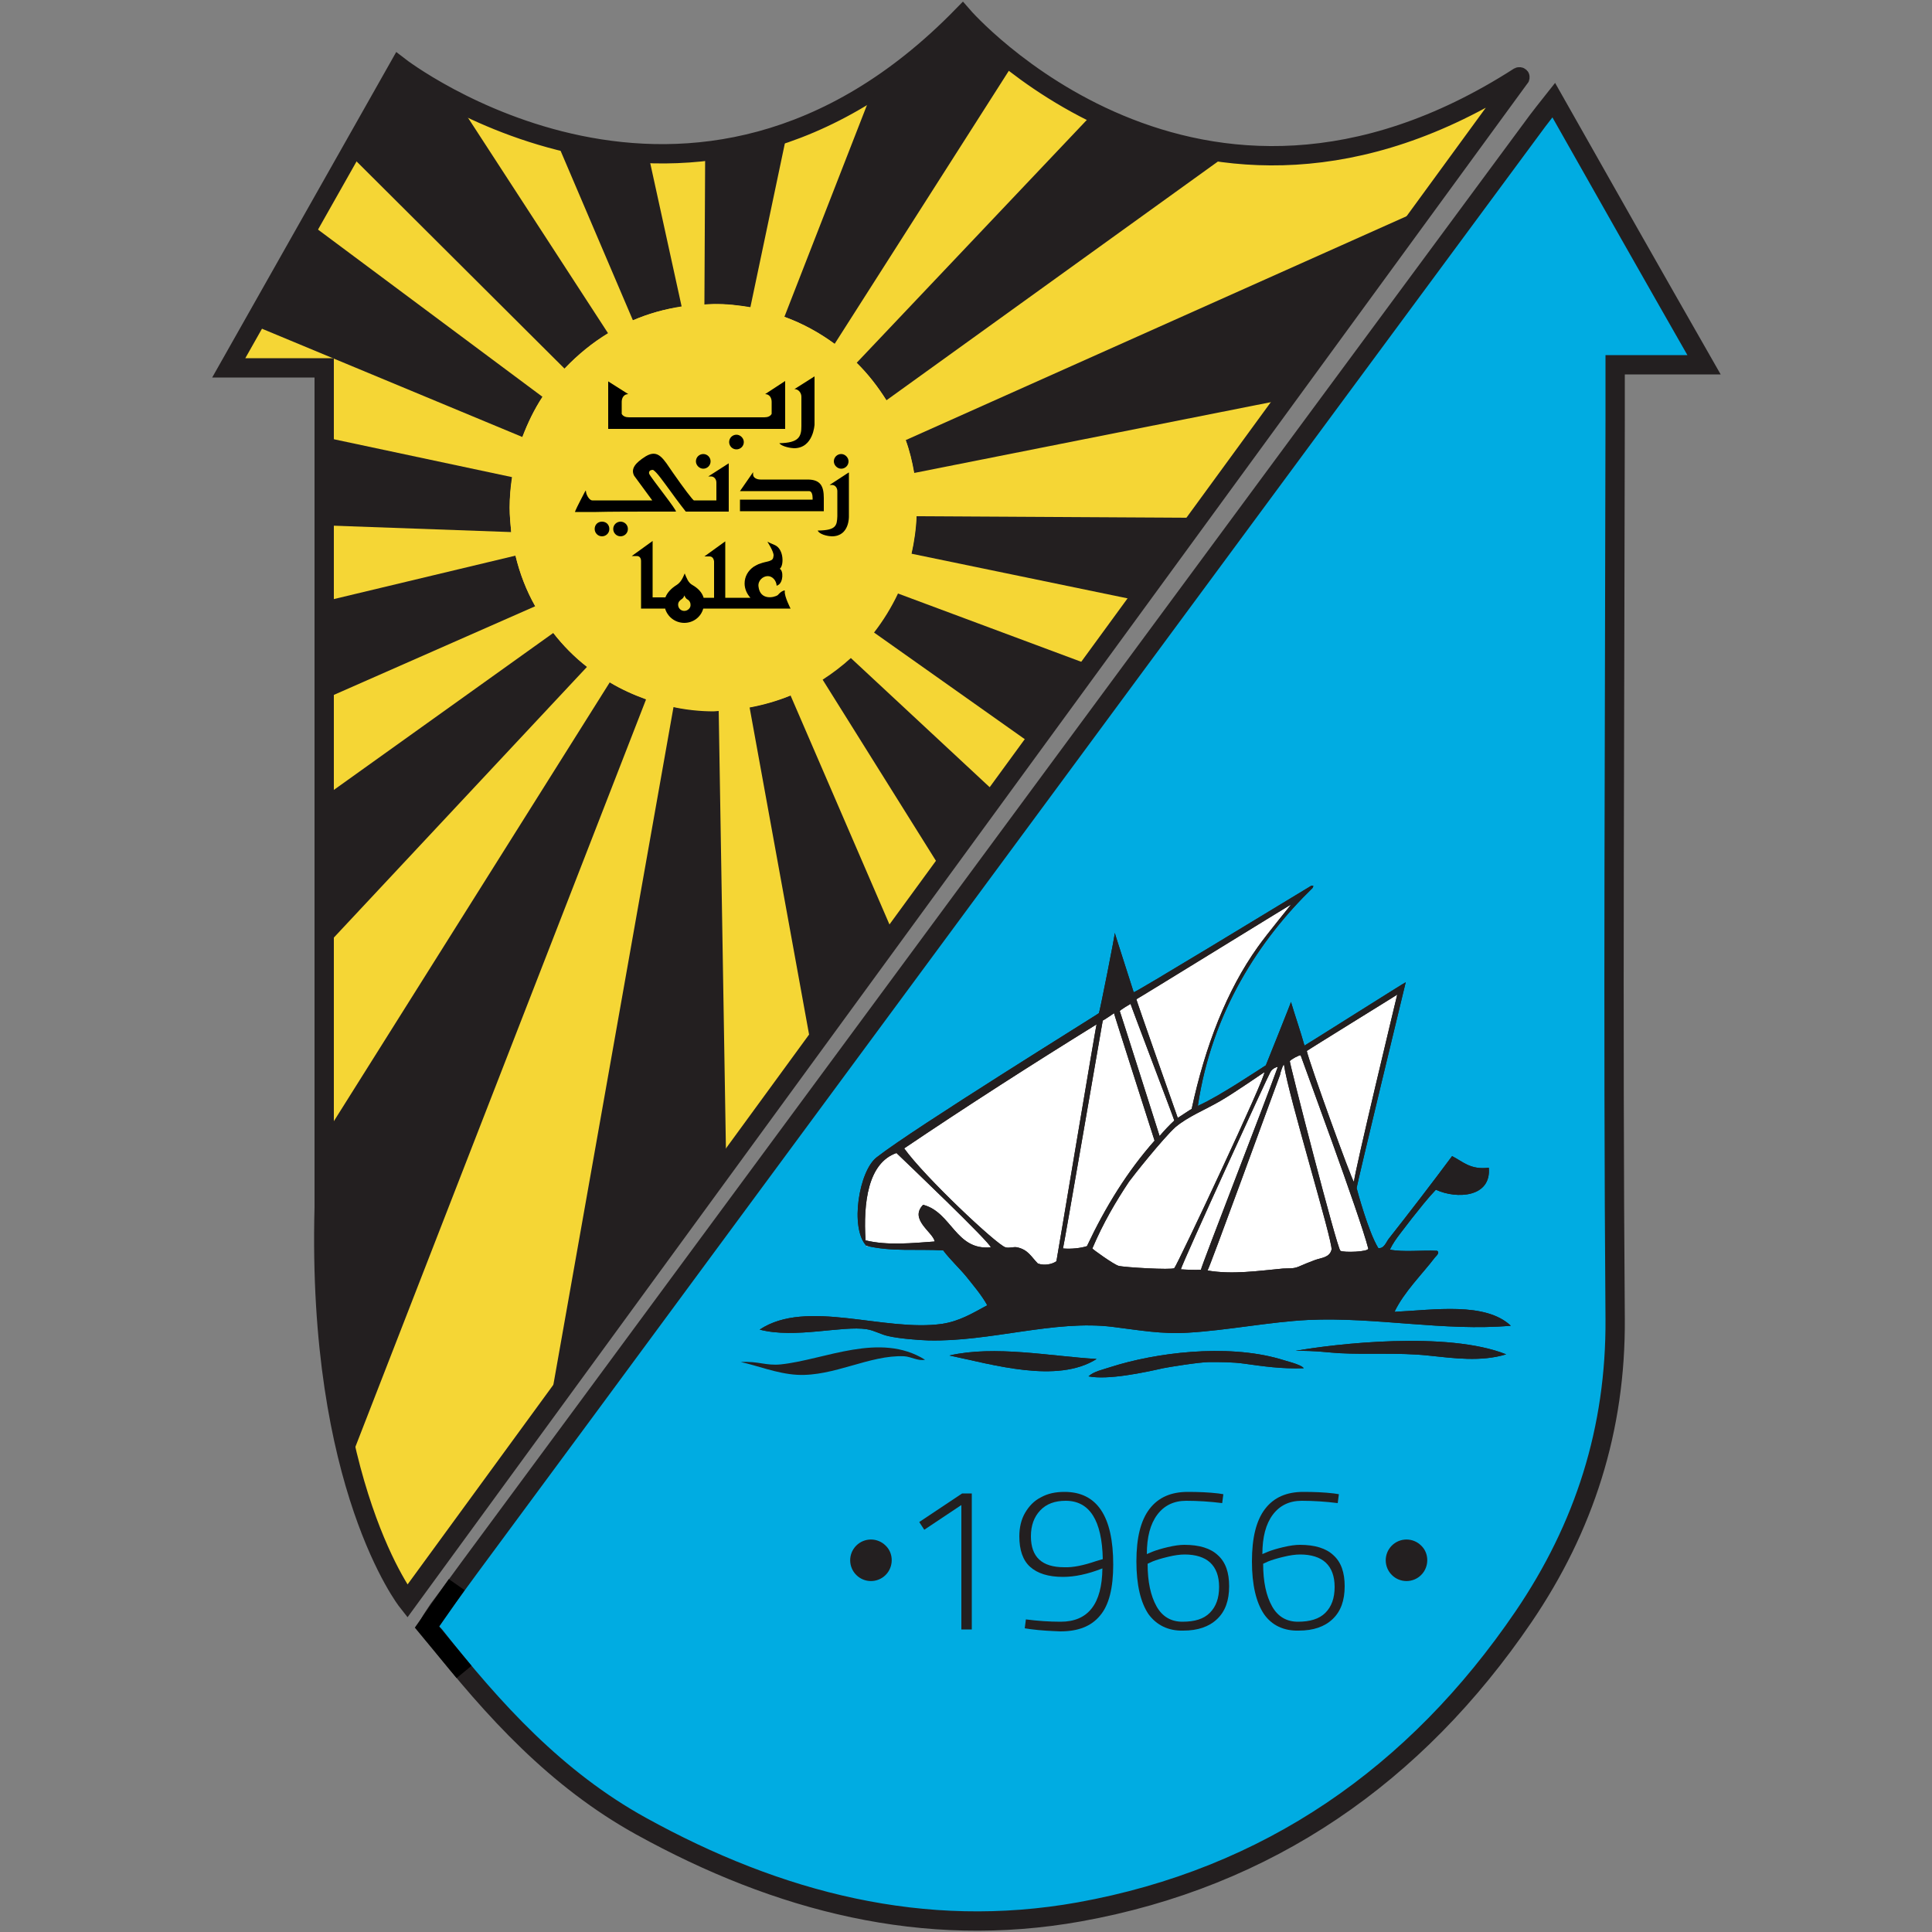 <?xml version="1.0" encoding="utf-8"?>
<!-- Generator: Adobe Illustrator 25.4.1, SVG Export Plug-In . SVG Version: 6.00 Build 0)  -->
<svg version="1.1" id="Layer_1" xmlns="http://www.w3.org/2000/svg" xmlns:xlink="http://www.w3.org/1999/xlink" x="0px" y="0px"
	 viewBox="0 0 50 50" style="enable-background:new 0 0 50 50;" xml:space="preserve">
<rect x="0" y="0" width="50" height="50" fill="#808080" stroke="none"/>
<style type="text/css">
	.st0{fill:#00ACE2;stroke:#231F20;stroke-width:0.5;stroke-miterlimit:10;}
	.st1{fill:#FFFFFF;}
	.st2{fill:none;stroke:#000000;stroke-width:0.5;stroke-miterlimit:10;}
	.st3{fill:#231F20;}
	.st4{fill:#F5D635;stroke:#231F20;stroke-width:0.5;stroke-miterlimit:10;}
	.st5{fill:#F5D635;}
	.st6{fill:#FBED1D;}
</style>
<g id="Layer_2">
	<g>
		<path class="st0" d="M40.21,2.59c-0.2,0.25-0.31,0.4-0.42,0.54c-7.23,9.78-14.45,19.57-21.67,29.35
			c-1.98,2.69-3.97,5.38-5.95,8.06c-0.27,0.37-0.54,0.74-0.82,1.11c-0.09,0.14-0.18,0.26-0.24,0.38c-0.04,0.08,0.01,0.17,0.14,0.3
			c1.52,1.93,3.15,3.72,5.34,4.93c3.55,1.96,7.31,2.94,11.34,2.22c4.89-0.88,8.71-3.54,11.5-7.64c1.57-2.31,2.39-4.85,2.37-7.71
			c-0.06-7.75-0.01-15.5,0-23.26l0-1.43c0.34,0,1.85,0,2.3,0C42.74,7.06,41.55,4.96,40.21,2.59z"/>
		<polygon class="st1" points="33.41,23.41 29.93,25.45 26.39,27.64 23.74,29.34 22.63,30.09 22.31,31.13 22.31,31.86 22.43,32.26 
			23.59,32.26 24.52,32.26 25.71,32.4 27.31,32.88 30.31,32.99 33.14,33.16 35.66,32.7 35,30.78 35.22,30.09 36.03,26.69 
			36.24,25.66 35.07,26.37 33.74,27.19 32.45,27.86 30.92,28.77 31.05,28.11 31.36,27.01 31.87,25.74 32.56,24.6 		"/>
		<polyline class="st2" points="11.82,41.01 11.05,42.11 12.01,43.27 		"/>
		<g>
			<polygon class="st3" points="24.88,38.95 23.92,39.59 23.79,39.39 24.9,38.65 25.15,38.65 25.15,42.17 24.88,42.17 			"/>
			<path class="st3" d="M26.65,42.16l-0.13-0.02l0.03-0.23c0.31,0.04,0.61,0.06,0.9,0.06c0.71,0,1.07-0.46,1.08-1.38
				c-0.38,0.15-0.72,0.22-1.02,0.22c-0.38,0-0.66-0.09-0.85-0.26c-0.19-0.17-0.28-0.44-0.28-0.79c0-0.23,0.05-0.44,0.15-0.61
				c0.1-0.17,0.23-0.31,0.41-0.4c0.18-0.1,0.38-0.14,0.61-0.14c0.84,0,1.26,0.63,1.26,1.88c0,0.61-0.11,1.05-0.34,1.32
				c-0.23,0.28-0.57,0.41-1.03,0.41C27.21,42.21,26.94,42.2,26.65,42.16 M28.37,40.4l0.17-0.05c-0.02-1-0.34-1.51-0.96-1.51
				c-0.28,0-0.5,0.08-0.66,0.25c-0.16,0.17-0.24,0.39-0.24,0.67c0,0.54,0.29,0.8,0.86,0.8C27.77,40.57,28.05,40.51,28.37,40.4"/>
			<path class="st3" d="M29.72,41.77c-0.2-0.3-0.31-0.75-0.31-1.36c0-0.61,0.11-1.06,0.34-1.36c0.23-0.3,0.56-0.44,0.99-0.44
				c0.27,0,0.54,0.01,0.79,0.04l0.13,0.02l-0.03,0.23c-0.32-0.04-0.63-0.06-0.93-0.06c-0.32,0-0.57,0.12-0.75,0.36
				c-0.18,0.24-0.27,0.58-0.27,1.02l0.14-0.06c0.1-0.04,0.23-0.08,0.4-0.12c0.17-0.04,0.31-0.06,0.43-0.06
				c0.39,0,0.68,0.09,0.87,0.27c0.2,0.18,0.29,0.45,0.29,0.8c0,0.37-0.1,0.65-0.31,0.85c-0.21,0.2-0.5,0.3-0.88,0.3
				C30.24,42.21,29.93,42.06,29.72,41.77 M31.31,41.74c0.16-0.16,0.24-0.38,0.24-0.67c0-0.28-0.08-0.49-0.23-0.63
				c-0.15-0.14-0.38-0.21-0.66-0.21c-0.12,0-0.27,0.02-0.43,0.06c-0.17,0.04-0.3,0.08-0.4,0.12l-0.13,0.06
				c0,0.47,0.08,0.83,0.23,1.1c0.15,0.27,0.38,0.4,0.67,0.4C30.92,41.97,31.15,41.9,31.31,41.74"/>
			<path class="st3" d="M32.71,41.77c-0.2-0.3-0.31-0.75-0.31-1.36c0-0.61,0.11-1.06,0.34-1.36c0.23-0.3,0.56-0.44,0.99-0.44
				c0.27,0,0.54,0.01,0.79,0.04l0.13,0.02l-0.03,0.23c-0.32-0.04-0.63-0.06-0.93-0.06c-0.32,0-0.57,0.12-0.75,0.36
				c-0.18,0.24-0.27,0.58-0.27,1.02l0.14-0.06c0.1-0.04,0.23-0.08,0.4-0.12c0.17-0.04,0.31-0.06,0.43-0.06
				c0.39,0,0.68,0.09,0.87,0.27c0.2,0.18,0.29,0.45,0.29,0.8c0,0.37-0.1,0.65-0.31,0.85c-0.21,0.2-0.5,0.3-0.88,0.3
				C33.22,42.21,32.91,42.06,32.71,41.77 M34.3,41.74c0.16-0.16,0.24-0.38,0.24-0.67c0-0.28-0.08-0.49-0.23-0.63
				c-0.15-0.14-0.38-0.21-0.66-0.21c-0.12,0-0.27,0.02-0.43,0.06c-0.17,0.04-0.3,0.08-0.4,0.12l-0.13,0.06
				c0,0.47,0.08,0.83,0.23,1.1c0.15,0.27,0.38,0.4,0.67,0.4C33.9,41.97,34.14,41.9,34.3,41.74"/>
			<path class="st3" d="M22.92,40.76c-0.21,0.21-0.55,0.21-0.76,0c-0.21-0.21-0.21-0.55,0-0.76c0.21-0.21,0.55-0.21,0.76,0
				C23.13,40.2,23.13,40.55,22.92,40.76"/>
			<path class="st3" d="M36.78,40.76c-0.21,0.21-0.55,0.21-0.76,0c-0.21-0.21-0.21-0.55,0-0.76c0.21-0.21,0.55-0.21,0.76,0
				C36.99,40.2,36.99,40.55,36.78,40.76"/>
		</g>
		<g>
			<path class="st3" d="M31.3,35.25c0.27,0,0.61,0,0.89,0.04c0.51,0.07,0.97,0.14,1.55,0.12c-0.06-0.1-0.51-0.2-0.62-0.24
				c-1.39-0.4-3.23-0.16-4.38,0.21c-0.21,0.07-0.43,0.11-0.57,0.24c0.51,0.1,1.44-0.1,1.93-0.21C30.24,35.38,31.05,35.25,31.3,35.25
				z"/>
			<path class="st3" d="M31.3,35.25c0.27,0,0.61,0,0.89,0.04c0.51,0.07,0.97,0.14,1.55,0.12c-0.06-0.1-0.51-0.2-0.62-0.24
				c-1.39-0.4-3.23-0.16-4.38,0.21c-0.21,0.07-0.43,0.11-0.57,0.24c0.51,0.1,1.44-0.1,1.93-0.21C30.24,35.38,31.05,35.25,31.3,35.25
				z"/>
			<path class="st3" d="M24.57,35.08c1.11,0.23,2.79,0.74,3.81,0.09C27.18,35.1,25.75,34.81,24.57,35.08z"/>
			<path class="st3" d="M24.57,35.08c1.11,0.23,2.79,0.74,3.81,0.09C27.18,35.1,25.75,34.81,24.57,35.08z"/>
			<path class="st3" d="M20.21,35.31c-0.4,0.04-0.58-0.09-1.04-0.06c0.4,0.08,0.93,0.3,1.46,0.33c0.95,0.05,1.88-0.52,2.77-0.48
				c0.18,0.01,0.36,0.13,0.54,0.09C22.77,34.46,21.35,35.19,20.21,35.31z"/>
			<path class="st3" d="M33.53,34.96c0.5-0.01,0.91,0.05,1.13,0.06c0.75,0.04,1.52-0.02,2.29,0.06c0.68,0.07,1.37,0.17,2.03-0.03
				C37.45,34.44,34.53,34.78,33.53,34.96z"/>
			<path class="st3" d="M33.53,34.96c0.5-0.01,0.91,0.05,1.13,0.06c0.75,0.04,1.52-0.02,2.29,0.06c0.68,0.07,1.37,0.17,2.03-0.03
				C37.45,34.44,34.53,34.78,33.53,34.96z"/>
			<path class="st3" d="M22.43,34.4c0.2,0.03,0.37,0.14,0.57,0.18c0.26,0.06,0.74,0.1,1.02,0.11c1.61,0.04,3.27-0.54,4.78-0.35
				c0.72,0.09,1.26,0.19,1.94,0.15c1.03-0.06,2.11-0.28,3.12-0.33c1.75-0.08,3.52,0.3,5.24,0.15c-0.66-0.62-1.98-0.41-3.01-0.36
				c0.24-0.51,0.73-0.99,1.04-1.4c0.02-0.03,0.15-0.13,0.06-0.18c-0.4-0.02-0.87,0.04-1.22-0.03c0.07-0.15,0.17-0.29,0.27-0.42
				c0.1-0.13,0.2-0.26,0.3-0.39c0.2-0.25,0.4-0.51,0.62-0.74c0.54,0.25,1.44,0.2,1.37-0.57c-0.48,0.06-0.67-0.16-0.95-0.3
				c-0.52,0.7-1.12,1.48-1.64,2.14c-0.07,0.09-0.12,0.26-0.27,0.24c-0.26-0.42-0.55-1.51-0.56-1.55c-0.01-0.04,1.27-5.33,1.27-5.33
				c0-0.01-2.61,1.64-2.62,1.64c-0.1-0.36-0.25-0.79-0.35-1.13c0.01,0-0.65,1.64-0.65,1.64s-0.46,0.3-0.78,0.5
				c-0.31,0.19-0.65,0.4-0.98,0.55c0.36-2.43,1.6-4.31,2.97-5.64c0.01-0.04,0.05-0.06-0.03-0.06c-0.99,0.6-4.59,2.79-4.6,2.76
				c0-0.01-0.5-1.55-0.49-1.54c0.02-0.01-0.39,2.05-0.41,2.08c0.02,0-4.81,2.99-5.75,3.73c-0.46,0.35-0.7,1.83-0.27,2.29
				c0.65,0.16,1.33,0.08,1.99,0.12c0.18,0.24,0.41,0.45,0.6,0.68c0.19,0.24,0.39,0.47,0.54,0.74c-0.37,0.2-0.71,0.41-1.16,0.48
				c-1.5,0.22-3.51-0.66-4.73,0.15C20.57,34.65,21.8,34.3,22.43,34.4z M36.16,25.74c0,0-1.12,4.65-1.12,4.85
				c-0.07-0.08-1.14-3.04-1.22-3.39C33.8,27.2,36.17,25.74,36.16,25.74z M33.66,27.31c0.06,0.18,1.53,4.14,1.75,5
				c0.02,0.09-0.64,0.11-0.72,0.06c-0.09-0.06-1.33-4.9-1.31-4.91C33.44,27.4,33.61,27.31,33.66,27.31z M33.23,27.56
				c0.11,0.79,1.27,4.58,1.23,4.78c-0.05,0.21-0.27,0.21-0.43,0.27c-0.14,0.05-0.28,0.11-0.42,0.17c-0.14,0.06-0.26,0.04-0.41,0.05
				c-0.64,0.06-1.31,0.16-1.95,0.05c0.03,0,1.67-4.51,1.88-5.07C33.12,27.8,33.22,27.5,33.23,27.56z M32.88,27.74
				c0.06-0.1,0.17-0.13,0.19-0.13c-0.31,0.87-1.97,5.13-1.99,5.25c-0.13,0.01-0.39,0-0.52-0.01C30.61,32.66,32.82,27.83,32.88,27.74
				z M31.57,28.5c0.4-0.23,1.14-0.75,1.15-0.75c0.09,0.01-2.26,5.01-2.33,5.07c-0.07,0.05-1.29-0.02-1.44-0.06
				c-0.12-0.03-0.69-0.44-0.68-0.45c0.28-0.66,0.61-1.22,0.95-1.73c0.1-0.14,0.87-1.11,1.2-1.41C30.74,28.9,31.19,28.72,31.57,28.5z
				 M33.41,23.41c0.01,0-0.59,0.72-0.86,1.1c-0.8,1.12-1.36,2.56-1.71,4.19c-0.03,0.01-0.29,0.19-0.36,0.23c0,0-1.09-3.09-1.07-3.07
				C29.41,25.87,33.43,23.39,33.41,23.41z M29.26,25.98c-0.02-0.02,1.15,3.04,1.13,3.02c-0.14,0.13-0.25,0.25-0.38,0.4
				c0,0-1.03-3.25-1.03-3.23C28.98,26.14,29.26,25.98,29.26,25.98z M28.54,26.41c0,0.01,0.3-0.19,0.29-0.19
				c-0.01-0.01,1.05,3.3,1.05,3.3c-0.7,0.79-1.27,1.71-1.75,2.73c-0.15,0.05-0.41,0.08-0.62,0.06
				C27.52,32.32,28.54,26.39,28.54,26.41z M28.38,26.51c-0.01-0.02-1.03,6.1-1.04,6.13c-0.11,0.08-0.31,0.12-0.48,0.06
				c-0.17-0.17-0.25-0.36-0.54-0.42c-0.08-0.02-0.2,0.03-0.3,0c-0.23-0.07-2.09-1.82-2.62-2.56C25.03,28.62,26.7,27.55,28.38,26.51z
				 M23.89,31.18c-0.37,0.38,0.26,0.71,0.3,0.95c-0.57,0.04-1.22,0.11-1.79-0.03c-0.06-0.97,0.06-2,0.8-2.26
				c0.2,0.19,2.45,2.34,2.44,2.44C24.73,32.37,24.63,31.37,23.89,31.18z"/>
			<path class="st3" d="M22.43,34.4c0.2,0.03,0.37,0.14,0.57,0.18c0.26,0.06,0.74,0.1,1.02,0.11c1.61,0.04,3.27-0.54,4.78-0.35
				c0.72,0.09,1.26,0.19,1.94,0.15c1.03-0.06,2.11-0.28,3.12-0.33c1.75-0.08,3.52,0.3,5.24,0.15c-0.66-0.62-1.98-0.41-3.01-0.36
				c0.24-0.51,0.73-0.99,1.04-1.4c0.02-0.03,0.15-0.13,0.06-0.18c-0.4-0.02-0.87,0.04-1.22-0.03c0.07-0.15,0.17-0.29,0.27-0.42
				c0.1-0.13,0.2-0.26,0.3-0.39c0.2-0.25,0.4-0.51,0.62-0.74c0.54,0.25,1.44,0.2,1.37-0.57c-0.48,0.06-0.67-0.16-0.95-0.3
				c-0.52,0.7-1.12,1.48-1.64,2.14c-0.07,0.09-0.12,0.26-0.27,0.24c-0.26-0.42-0.55-1.51-0.56-1.55c-0.01-0.04,1.27-5.33,1.27-5.33
				c0-0.01-2.61,1.64-2.62,1.64c-0.1-0.36-0.25-0.79-0.35-1.13c0.01,0-0.65,1.64-0.65,1.64s-0.46,0.3-0.78,0.5
				c-0.31,0.19-0.65,0.4-0.98,0.55c0.36-2.43,1.6-4.31,2.97-5.64c0.01-0.04,0.05-0.06-0.03-0.06c-0.99,0.6-4.59,2.79-4.6,2.76
				c0-0.01-0.5-1.55-0.49-1.54c0.02-0.01-0.39,2.05-0.41,2.08c0.02,0-4.81,2.99-5.75,3.73c-0.46,0.35-0.7,1.83-0.27,2.29
				c0.65,0.16,1.33,0.08,1.99,0.12c0.18,0.24,0.41,0.45,0.6,0.68c0.19,0.24,0.39,0.47,0.54,0.74c-0.37,0.2-0.71,0.41-1.16,0.48
				c-1.5,0.22-3.51-0.66-4.73,0.15C20.57,34.65,21.8,34.3,22.43,34.4z M36.16,25.74c0,0-1.12,4.65-1.12,4.85
				c-0.07-0.08-1.14-3.04-1.22-3.39C33.8,27.2,36.17,25.74,36.16,25.74z M33.66,27.31c0.06,0.18,1.53,4.14,1.75,5
				c0.02,0.09-0.64,0.11-0.72,0.06c-0.09-0.06-1.33-4.9-1.31-4.91C33.44,27.4,33.61,27.31,33.66,27.31z M33.23,27.56
				c0.11,0.79,1.27,4.58,1.23,4.78c-0.05,0.21-0.27,0.21-0.43,0.27c-0.14,0.05-0.28,0.11-0.42,0.17c-0.14,0.06-0.26,0.04-0.41,0.05
				c-0.64,0.06-1.31,0.16-1.95,0.05c0.03,0,1.67-4.51,1.88-5.07C33.12,27.8,33.22,27.5,33.23,27.56z M32.88,27.74
				c0.06-0.1,0.17-0.13,0.19-0.13c-0.31,0.87-1.97,5.13-1.99,5.25c-0.13,0.01-0.39,0-0.52-0.01C30.61,32.66,32.82,27.83,32.88,27.74
				z M31.57,28.5c0.4-0.23,1.14-0.75,1.15-0.75c0.09,0.01-2.26,5.01-2.33,5.07c-0.07,0.05-1.29-0.02-1.44-0.06
				c-0.12-0.03-0.69-0.44-0.68-0.45c0.28-0.66,0.61-1.22,0.95-1.73c0.1-0.14,0.87-1.11,1.2-1.41C30.74,28.9,31.19,28.72,31.57,28.5z
				 M33.41,23.41c0.01,0-0.59,0.72-0.86,1.1c-0.8,1.12-1.36,2.56-1.71,4.19c-0.03,0.01-0.29,0.19-0.36,0.23c0,0-1.09-3.09-1.07-3.07
				C29.41,25.87,33.43,23.39,33.41,23.41z M29.26,25.98c-0.02-0.02,1.15,3.04,1.13,3.02c-0.14,0.13-0.25,0.25-0.38,0.4
				c0,0-1.03-3.25-1.03-3.23C28.98,26.14,29.26,25.98,29.26,25.98z M28.54,26.41c0,0.01,0.3-0.19,0.29-0.19
				c-0.01-0.01,1.05,3.3,1.05,3.3c-0.7,0.79-1.27,1.71-1.75,2.73c-0.15,0.05-0.41,0.08-0.62,0.06
				C27.52,32.32,28.54,26.39,28.54,26.41z M28.38,26.51c-0.01-0.02-1.03,6.1-1.04,6.13c-0.11,0.08-0.31,0.12-0.48,0.06
				c-0.17-0.17-0.25-0.36-0.54-0.42c-0.08-0.02-0.2,0.03-0.3,0c-0.23-0.07-2.09-1.82-2.62-2.56C25.03,28.62,26.7,27.55,28.38,26.51z
				 M23.89,31.18c-0.37,0.38,0.26,0.71,0.3,0.95c-0.57,0.04-1.22,0.11-1.79-0.03c-0.06-0.97,0.06-2,0.8-2.26
				c0.2,0.19,2.45,2.34,2.44,2.44C24.73,32.37,24.63,31.37,23.89,31.18z"/>
		</g>
		<g>
			<path class="st1" d="M21.7,12.05c0.1,0,0.19-0.08,0.19-0.19c0-0.1-0.08-0.19-0.19-0.19c-0.1,0-0.19,0.08-0.19,0.19
				C21.51,11.97,21.6,12.05,21.7,12.05z"/>
			<path class="st1" d="M20.67,10.21c0,0.17,0,0.45,0,0.74c0,0.28-0.05,0.44-0.57,0.45c0.06,0.09,0.31,0.13,0.38,0.13
				c0.5,0,0.53-0.6,0.53-0.6V9.68l-0.52,0.33C20.6,10.01,20.67,10.1,20.67,10.21z"/>
			<path class="st1" d="M20.67,10.21c0,0.17,0,0.45,0,0.74c0,0.28-0.05,0.44-0.57,0.45c0.06,0.09,0.31,0.13,0.38,0.13
				c0.5,0,0.53-0.6,0.53-0.6V9.68l-0.52,0.33C20.6,10.01,20.67,10.1,20.67,10.21z"/>
			<path class="st1" d="M20.26,15.18c0,0-0.02,0-0.02,0c-0.09,0.02-0.15,0.11-0.17,0.12c-0.1,0.07-0.45,0.14-0.49-0.21
				c-0.02-0.15,0.11-0.27,0.24-0.27c0.12,0,0.22,0.11,0.23,0.24h0v0l0.04-0.02c0.13-0.07,0.14-0.37,0.04-0.42
				c0.11-0.07,0.1-0.5-0.12-0.61c-0.05-0.02-0.2-0.08-0.2-0.08s0.17,0.25,0.16,0.36c-0.01,0.09-0.03,0.11-0.11,0.14
				c-0.06,0.02-0.15,0.03-0.25,0.07c-0.02,0-0.15,0.07-0.16,0.08c-0.14,0.1-0.22,0.25-0.22,0.43c0,0.14,0.06,0.27,0.15,0.36
				c-0.15,0-0.64,0-0.64,0v-1.45l-0.53,0.39h0.13c0.07,0,0.11,0.05,0.11,0.13v0.93h-0.27c-0.04-0.14-0.15-0.25-0.29-0.32
				c-0.11-0.06-0.15-0.18-0.2-0.3c-0.05,0.12-0.1,0.23-0.2,0.3c-0.13,0.08-0.24,0.18-0.29,0.32h-0.33v-1.45l-0.54,0.39h0.13
				c0.07,0,0.11,0.05,0.11,0.13v1.22l0.62,0l0-0.01c0.06,0.21,0.26,0.37,0.49,0.37c0.23,0,0.43-0.15,0.49-0.36c0.09,0,0.25,0,0.25,0
				h2c0,0-0.16-0.31-0.15-0.43V15.18z M17.67,15.7c-0.09,0-0.16-0.07-0.16-0.16c0-0.07,0.04-0.11,0.1-0.15
				c0.04-0.03,0.05-0.06,0.06-0.09c0.02,0.04,0.03,0.06,0.06,0.09c0.06,0.03,0.1,0.08,0.1,0.15C17.83,15.63,17.76,15.7,17.67,15.7z"
				/>
			<path class="st1" d="M20.26,15.18c0,0-0.02,0-0.02,0c-0.09,0.02-0.15,0.11-0.17,0.12c-0.1,0.07-0.45,0.14-0.49-0.21
				c-0.02-0.15,0.11-0.27,0.24-0.27c0.12,0,0.22,0.11,0.23,0.24h0v0l0.04-0.02c0.13-0.07,0.14-0.37,0.04-0.42
				c0.11-0.07,0.1-0.5-0.12-0.61c-0.05-0.02-0.2-0.08-0.2-0.08s0.17,0.25,0.16,0.36c-0.01,0.09-0.03,0.11-0.11,0.14
				c-0.06,0.02-0.15,0.03-0.25,0.07c-0.02,0-0.15,0.07-0.16,0.08c-0.14,0.1-0.22,0.25-0.22,0.43c0,0.14,0.06,0.27,0.15,0.36
				c-0.15,0-0.64,0-0.64,0v-1.45l-0.53,0.39h0.13c0.07,0,0.11,0.05,0.11,0.13v0.93h-0.27c-0.04-0.14-0.15-0.25-0.29-0.32
				c-0.11-0.06-0.15-0.18-0.2-0.3c-0.05,0.12-0.1,0.23-0.2,0.3c-0.13,0.08-0.24,0.18-0.29,0.32h-0.33v-1.45l-0.54,0.39h0.13
				c0.07,0,0.11,0.05,0.11,0.13v1.22l0.62,0l0-0.01c0.06,0.21,0.26,0.37,0.49,0.37c0.23,0,0.43-0.15,0.49-0.36c0.09,0,0.25,0,0.25,0
				h2c0,0-0.16-0.31-0.15-0.43V15.18z M17.67,15.7c-0.09,0-0.16-0.07-0.16-0.16c0-0.07,0.04-0.11,0.1-0.15
				c0.04-0.03,0.05-0.06,0.06-0.09c0.02,0.04,0.03,0.06,0.06,0.09c0.06,0.03,0.1,0.08,0.1,0.15C17.83,15.63,17.76,15.7,17.67,15.7z"
				/>
			<path class="st1" d="M21.25,12.81c0-0.3-0.08-0.48-0.42-0.48h-1.21c-0.1,0-0.19-0.05-0.19-0.13v-0.06l-0.34,0.49h1.78
				c0.07,0,0.09,0.1,0.09,0.18c0,0.02,0,0.03,0,0.04c-0.05,0-1.87,0-1.87,0v0.3h2.16V12.81z"/>
			<path class="st1" d="M21.25,12.81c0-0.3-0.08-0.48-0.42-0.48h-1.21c-0.1,0-0.19-0.05-0.19-0.13v-0.06l-0.34,0.49h1.78
				c0.07,0,0.09,0.1,0.09,0.18c0,0.02,0,0.03,0,0.04c-0.05,0-1.87,0-1.87,0v0.3h2.16V12.81z"/>
			<path class="st1" d="M21.89,12.15l-0.49,0.32h0.06c0.08,0,0.14,0.07,0.14,0.15v0.64c-0.01,0.24-0.03,0.35-0.47,0.37l-0.03,0
				l0.02,0.03c0.08,0.08,0.28,0.11,0.34,0.12c0.45,0,0.44-0.52,0.44-0.52V12.15z"/>
			<path class="st1" d="M21.89,12.15l-0.49,0.32h0.06c0.08,0,0.14,0.07,0.14,0.15v0.64c-0.01,0.24-0.03,0.35-0.47,0.37l-0.03,0
				l0.02,0.03c0.08,0.08,0.28,0.11,0.34,0.12c0.45,0,0.44-0.52,0.44-0.52V12.15z"/>
			<path class="st1" d="M16.03,13.41c-0.1,0-0.19,0.08-0.19,0.19c0,0.1,0.08,0.19,0.19,0.19c0.1,0,0.19-0.08,0.19-0.19
				C16.22,13.49,16.13,13.41,16.03,13.41z"/>
			<path class="st1" d="M16.03,13.41c-0.1,0-0.19,0.08-0.19,0.19c0,0.1,0.08,0.19,0.19,0.19c0.1,0,0.19-0.08,0.19-0.19
				C16.22,13.49,16.13,13.41,16.03,13.41z"/>
			<path class="st1" d="M16.85,13.15c0.16,0,0.53,0,0.59,0c0.05,0-0.65-0.88-0.69-0.97c0,0-0.03-0.1,0.1-0.1
				c0.09,0.06,0.25,0.27,0.44,0.55c0.2,0.28,0.38,0.51,0.38,0.51l0.01,0.01h1.1V11.9l-0.53,0.34h0.06c0.08,0,0.14,0.07,0.14,0.16
				v0.46h-0.57c-0.02,0.01-0.29-0.35-0.53-0.7c-0.25-0.35-0.37-0.62-0.71-0.43c-0.27,0.17-0.39,0.31-0.3,0.49l0.47,0.64h-1.54
				c-0.08,0-0.15-0.14-0.16-0.2l-0.01-0.06l-0.03,0.05c0,0-0.22,0.42-0.24,0.47l-0.01,0.03h0.03c0,0,0.22,0,0.52,0
				C15.7,13.15,16.53,13.16,16.85,13.15z"/>
			<path class="st1" d="M16.85,13.15c0.16,0,0.53,0,0.59,0c0.05,0-0.65-0.88-0.69-0.97c0,0-0.03-0.1,0.1-0.1
				c0.09,0.06,0.25,0.27,0.44,0.55c0.2,0.28,0.38,0.51,0.38,0.51l0.01,0.01h1.1V11.9l-0.53,0.34h0.06c0.08,0,0.14,0.07,0.14,0.16
				v0.46h-0.57c-0.02,0.01-0.29-0.35-0.53-0.7c-0.25-0.35-0.37-0.62-0.71-0.43c-0.27,0.17-0.39,0.31-0.3,0.49l0.47,0.64h-1.54
				c-0.08,0-0.15-0.14-0.16-0.2l-0.01-0.06l-0.03,0.05c0,0-0.22,0.42-0.24,0.47l-0.01,0.03h0.03c0,0,0.22,0,0.52,0
				C15.7,13.15,16.53,13.16,16.85,13.15z"/>
			<path class="st1" d="M17.97,11.86c0,0.1,0.08,0.19,0.19,0.19c0.1,0,0.19-0.08,0.19-0.19c0-0.1-0.08-0.19-0.19-0.19
				C18.05,11.67,17.97,11.76,17.97,11.86z"/>
			<path class="st1" d="M17.97,11.86c0,0.1,0.08,0.19,0.19,0.19c0.1,0,0.19-0.08,0.19-0.19c0-0.1-0.08-0.19-0.19-0.19
				C18.05,11.67,17.97,11.76,17.97,11.86z"/>
			<path class="st1" d="M18.82,11.36c0,0.1,0.08,0.19,0.19,0.19c0.1,0,0.19-0.08,0.19-0.19c0-0.1-0.08-0.19-0.19-0.19
				C18.91,11.18,18.82,11.26,18.82,11.36z"/>
			<path class="st1" d="M18.82,11.36c0,0.1,0.08,0.19,0.19,0.19c0.1,0,0.19-0.08,0.19-0.19c0-0.1-0.08-0.19-0.19-0.19
				C18.91,11.18,18.82,11.26,18.82,11.36z"/>
			<path class="st1" d="M15.55,13.41c-0.1,0-0.19,0.08-0.19,0.19c0,0.1,0.08,0.19,0.19,0.19c0.1,0,0.19-0.08,0.19-0.19
				C15.74,13.49,15.66,13.41,15.55,13.41z"/>
			<path class="st1" d="M15.55,13.41c-0.1,0-0.19,0.08-0.19,0.19c0,0.1,0.08,0.19,0.19,0.19c0.1,0,0.19-0.08,0.19-0.19
				C15.74,13.49,15.66,13.41,15.55,13.41z"/>
			<path class="st1" d="M20.26,9.8l-0.52,0.33c0.11,0,0.17,0.09,0.17,0.2v0.31c-0.03,0.06-0.1,0.09-0.19,0.09h-3.48
				c-0.08,0-0.16-0.03-0.19-0.09v-0.31c0-0.11,0.06-0.2,0.17-0.2L15.72,9.8v1.23h4.55V9.8z"/>
			<path class="st1" d="M20.26,9.8l-0.52,0.33c0.11,0,0.17,0.09,0.17,0.2v0.31c-0.03,0.06-0.1,0.09-0.19,0.09h-3.48
				c-0.08,0-0.16-0.03-0.19-0.09v-0.31c0-0.11,0.06-0.2,0.17-0.2L15.72,9.8v1.23h4.55V9.8z"/>
		</g>
		<path class="st4" d="M39.33,2.01L10.54,41.44c0,0-2.34-2.97-2.15-10.19V9.52H5.92l4.41-7.8c0,0,7.58,5.87,14.58-1.31
			c0,0,6.02,6.96,14.4,1.58C39.33,1.98,39.35,2,39.33,2.01z"/>
		<g>
			<path class="st3" d="M15.74,8.63l-3.75-5.77l-1.66-1.11l-1.2,1.92L9.1,4.05l5.51,5.49C14.95,9.19,15.32,8.88,15.74,8.63z"/>
			<path class="st3" d="M8.12,5.86L6.69,8.47l6.83,2.84c0.14-0.37,0.31-0.72,0.52-1.04L8.12,5.86z"/>
			<path class="st3" d="M13.26,12.35l-4.75-1.01L8.49,13.6l4.74,0.17c-0.02-0.21-0.04-0.42-0.04-0.63
				C13.19,12.87,13.22,12.61,13.26,12.35z"/>
			<path class="st3" d="M8.49,15.54v2.51l5.36-2.36c-0.23-0.41-0.4-0.85-0.51-1.31L8.49,15.54z"/>
			<path class="st3" d="M14.32,16.38L8.56,20.5v3.85l6.63-7.09C14.87,17.01,14.57,16.71,14.32,16.38z"/>
			<path class="st3" d="M8.55,29.16c-0.29,5.61,0.54,8.56,0.54,8.56l7.63-19.62c-0.33-0.12-0.64-0.26-0.94-0.44L8.55,29.16z"/>
			<path class="st3" d="M17.43,18.3l-3.15,17.77l4.51-6.14L18.6,18.4c-0.04,0-0.09,0.01-0.13,0.01
				C18.11,18.41,17.76,18.37,17.43,18.3z"/>
			<path class="st3" d="M20.96,26.89l2.1-2.87l-2.6-6.02c-0.34,0.14-0.69,0.24-1.06,0.31L20.96,26.89z"/>
			<path class="st3" d="M24.28,22.37l1.48-1.86l-3.74-3.48c-0.23,0.21-0.47,0.39-0.73,0.56L24.28,22.37z"/>
			<path class="st3" d="M26.62,19.2l1.45-2.04l-4.83-1.8c-0.17,0.36-0.38,0.7-0.62,1.01L26.62,19.2z"/>
			<path class="st3" d="M29.25,15.5l1.56-2.1l-7.09-0.04c-0.01,0.33-0.06,0.66-0.13,0.97L29.25,15.5z"/>
			<path class="st3" d="M36.46,5.57l-13.02,5.82c0.1,0.27,0.17,0.56,0.22,0.85l9.32-1.85L36.46,5.57z"/>
			<path class="st3" d="M22.94,10.36l8.76-6.31L28.32,2.9l-6.15,6.49C22.47,9.68,22.72,10.01,22.94,10.36z"/>
			<path class="st3" d="M26.25,1.61l-1.29-1.12l-2.43,1.99L20.3,8.2c0.47,0.17,0.9,0.41,1.3,0.7L26.25,1.61z"/>
			<path class="st3" d="M19.42,7.95l0.93-4.42l-2.1,0.39l-0.02,3.96c0.08,0,0.16-0.01,0.24-0.01C18.79,7.86,19.11,7.9,19.42,7.95z"
				/>
			<path class="st3" d="M16.79,4.05l-2.33-0.26l1.92,4.5c0.4-0.17,0.82-0.29,1.26-0.36L16.79,4.05z"/>
			<path class="st5" d="M22.94,10.36c-0.22-0.35-0.48-0.68-0.77-0.97C21.99,9.21,21.8,9.05,21.6,8.9c-0.39-0.29-0.83-0.53-1.3-0.7
				c-0.28-0.11-0.58-0.19-0.88-0.24c-0.31-0.06-0.63-0.09-0.95-0.09c-0.08,0-0.16,0.01-0.24,0.01c-0.2,0.01-0.39,0.03-0.59,0.06
				C17.19,8,16.77,8.12,16.38,8.29c-0.22,0.1-0.43,0.21-0.64,0.33c-0.41,0.25-0.79,0.56-1.12,0.91c-0.21,0.23-0.41,0.47-0.58,0.74
				c-0.21,0.32-0.38,0.67-0.52,1.04c-0.12,0.33-0.21,0.68-0.27,1.04c-0.04,0.26-0.06,0.51-0.06,0.78c0,0.21,0.02,0.43,0.04,0.63
				c0.02,0.21,0.06,0.41,0.11,0.61c0.11,0.46,0.28,0.91,0.51,1.31c0.14,0.24,0.29,0.48,0.46,0.69c0.26,0.33,0.55,0.62,0.88,0.88
				c0.18,0.15,0.38,0.28,0.58,0.4c0.3,0.18,0.61,0.32,0.94,0.44c0.23,0.08,0.47,0.15,0.71,0.2c0.34,0.07,0.68,0.1,1.04,0.1
				c0.04,0,0.09-0.01,0.13-0.01c0.28-0.01,0.55-0.03,0.82-0.08c0.37-0.07,0.72-0.17,1.06-0.31c0.29-0.12,0.56-0.26,0.81-0.43
				c0.26-0.17,0.5-0.35,0.73-0.56c0.22-0.2,0.42-0.41,0.6-0.64c0.24-0.31,0.45-0.65,0.62-1.01c0.16-0.33,0.28-0.68,0.36-1.05
				c0.07-0.31,0.11-0.64,0.13-0.97c0-0.07,0.01-0.14,0.01-0.22c0-0.3-0.03-0.6-0.08-0.89c-0.05-0.29-0.12-0.58-0.22-0.85
				C23.31,11.03,23.14,10.68,22.94,10.36z"/>
		</g>
		<g>
			<path d="M21.77,12.13c0.1,0,0.19-0.08,0.19-0.19c0-0.1-0.09-0.19-0.19-0.19c-0.1,0-0.19,0.08-0.19,0.19
				C21.58,12.04,21.67,12.13,21.77,12.13z"/>
			<path class="st6" d="M20.74,10.27c0,0.17,0,0.45,0,0.75c0,0.28-0.06,0.44-0.57,0.45c0.06,0.09,0.31,0.13,0.38,0.13
				c0.5,0,0.53-0.61,0.53-0.61V9.74l-0.52,0.33C20.66,10.07,20.74,10.16,20.74,10.27z"/>
			<path d="M20.74,10.27c0,0.17,0,0.45,0,0.75c0,0.28-0.06,0.44-0.57,0.45c0.06,0.09,0.31,0.13,0.38,0.13c0.5,0,0.53-0.61,0.53-0.61
				V9.74l-0.52,0.33C20.66,10.07,20.74,10.16,20.74,10.27z"/>
			<path class="st6" d="M20.32,15.28c0,0-0.02,0-0.02,0c-0.09,0.02-0.16,0.11-0.17,0.12c-0.1,0.07-0.46,0.14-0.5-0.22
				c-0.02-0.15,0.11-0.27,0.24-0.27c0.12,0,0.22,0.11,0.23,0.25h0v0l0.04-0.02c0.13-0.07,0.14-0.37,0.04-0.42
				c0.11-0.08,0.11-0.5-0.12-0.61c-0.05-0.02-0.2-0.09-0.2-0.09s0.17,0.26,0.16,0.36c-0.01,0.09-0.03,0.11-0.11,0.14
				c-0.06,0.02-0.15,0.03-0.25,0.07c-0.02,0-0.15,0.07-0.16,0.08c-0.14,0.1-0.23,0.25-0.23,0.43c0,0.14,0.06,0.27,0.15,0.37
				c-0.15,0-0.65,0-0.65,0v-1.46l-0.54,0.39h0.13c0.07,0,0.11,0.05,0.12,0.13v0.94h-0.27c-0.04-0.14-0.15-0.25-0.29-0.33
				c-0.11-0.06-0.15-0.18-0.2-0.3c-0.05,0.12-0.1,0.23-0.21,0.3c-0.13,0.08-0.24,0.19-0.29,0.32h-0.33v-1.46l-0.54,0.39h0.13
				c0.07,0,0.11,0.05,0.11,0.13v1.23l0.62,0l0-0.01c0.06,0.22,0.26,0.38,0.5,0.38c0.23,0,0.43-0.15,0.49-0.37c0.09,0,0.25,0,0.25,0
				h2.01c0,0-0.16-0.31-0.15-0.44V15.28z M17.71,15.81c-0.09,0-0.16-0.07-0.16-0.16c0-0.07,0.04-0.11,0.1-0.15
				c0.04-0.03,0.05-0.06,0.06-0.09c0.02,0.04,0.03,0.06,0.06,0.09c0.06,0.03,0.1,0.08,0.1,0.15C17.88,15.73,17.8,15.81,17.71,15.81z
				"/>
			<path d="M20.32,15.28c0,0-0.02,0-0.02,0c-0.09,0.02-0.16,0.11-0.17,0.12c-0.1,0.07-0.46,0.14-0.5-0.22
				c-0.02-0.15,0.11-0.27,0.24-0.27c0.12,0,0.22,0.11,0.23,0.25h0v0l0.04-0.02c0.13-0.07,0.14-0.37,0.04-0.42
				c0.11-0.08,0.11-0.5-0.12-0.61c-0.05-0.02-0.2-0.09-0.2-0.09s0.17,0.26,0.16,0.36c-0.01,0.09-0.03,0.11-0.11,0.14
				c-0.06,0.02-0.15,0.03-0.25,0.07c-0.02,0-0.15,0.07-0.16,0.08c-0.14,0.1-0.23,0.25-0.23,0.43c0,0.14,0.06,0.27,0.15,0.37
				c-0.15,0-0.65,0-0.65,0v-1.46l-0.54,0.39h0.13c0.07,0,0.11,0.05,0.12,0.13v0.94h-0.27c-0.04-0.14-0.15-0.25-0.29-0.33
				c-0.11-0.06-0.15-0.18-0.2-0.3c-0.05,0.12-0.1,0.23-0.21,0.3c-0.13,0.08-0.24,0.19-0.29,0.32h-0.33v-1.46l-0.54,0.39h0.13
				c0.07,0,0.11,0.05,0.11,0.13v1.23l0.62,0l0-0.01c0.06,0.22,0.26,0.38,0.5,0.38c0.23,0,0.43-0.15,0.49-0.37c0.09,0,0.25,0,0.25,0
				h2.01c0,0-0.16-0.31-0.15-0.44V15.28z M17.71,15.81c-0.09,0-0.16-0.07-0.16-0.16c0-0.07,0.04-0.11,0.1-0.15
				c0.04-0.03,0.05-0.06,0.06-0.09c0.02,0.04,0.03,0.06,0.06,0.09c0.06,0.03,0.1,0.08,0.1,0.15C17.88,15.73,17.8,15.81,17.71,15.81z
				"/>
			<path class="st6" d="M21.32,12.89c0-0.3-0.08-0.48-0.42-0.48h-1.22c-0.1,0-0.19-0.05-0.19-0.13v-0.06l-0.34,0.49h1.79
				c0.07,0,0.09,0.1,0.09,0.18c0,0.02,0,0.03,0,0.04c-0.05,0-1.88,0-1.88,0v0.3h2.17V12.89z"/>
			<path d="M21.32,12.89c0-0.3-0.08-0.48-0.42-0.48h-1.22c-0.1,0-0.19-0.05-0.19-0.13v-0.06l-0.34,0.49h1.79
				c0.07,0,0.09,0.1,0.09,0.18c0,0.02,0,0.03,0,0.04c-0.05,0-1.88,0-1.88,0v0.3h2.17V12.89z"/>
			<path class="st6" d="M21.96,12.23l-0.49,0.32h0.06c0.08,0,0.14,0.07,0.14,0.16v0.65c-0.01,0.24-0.03,0.36-0.48,0.37l-0.03,0
				l0.02,0.03c0.08,0.09,0.28,0.12,0.35,0.12c0.46,0,0.44-0.52,0.44-0.52V12.23z"/>
			<path d="M21.96,12.23l-0.49,0.32h0.06c0.08,0,0.14,0.07,0.14,0.16v0.65c-0.01,0.24-0.03,0.36-0.48,0.37l-0.03,0l0.02,0.03
				c0.08,0.09,0.28,0.12,0.35,0.12c0.46,0,0.44-0.52,0.44-0.52V12.23z"/>
			<path class="st6" d="M16.06,13.5c-0.1,0-0.19,0.08-0.19,0.19c0,0.1,0.08,0.19,0.19,0.19c0.1,0,0.19-0.08,0.19-0.19
				C16.25,13.58,16.16,13.5,16.06,13.5z"/>
			<path d="M16.06,13.5c-0.1,0-0.19,0.08-0.19,0.19c0,0.1,0.08,0.19,0.19,0.19c0.1,0,0.19-0.08,0.19-0.19
				C16.25,13.58,16.16,13.5,16.06,13.5z"/>
			<path class="st6" d="M16.89,13.24c0.16,0,0.53,0,0.6,0c0.06,0-0.65-0.88-0.69-0.98c0,0-0.03-0.1,0.1-0.1
				c0.1,0.06,0.25,0.28,0.45,0.55c0.2,0.28,0.39,0.52,0.39,0.52l0.01,0.01h1.11v-1.25l-0.53,0.34h0.07c0.08,0,0.14,0.07,0.14,0.16
				v0.46h-0.58c-0.02,0.01-0.29-0.35-0.54-0.71c-0.25-0.36-0.38-0.63-0.71-0.43c-0.27,0.17-0.39,0.32-0.3,0.5l0.47,0.64h-1.55
				c-0.08,0-0.15-0.14-0.16-0.2l-0.01-0.06l-0.03,0.05c0,0-0.22,0.42-0.24,0.48l-0.01,0.03h0.03c0,0,0.22,0,0.52,0
				C15.73,13.24,16.56,13.24,16.89,13.24z"/>
			<path d="M16.89,13.24c0.16,0,0.53,0,0.6,0c0.06,0-0.65-0.88-0.69-0.98c0,0-0.03-0.1,0.1-0.1c0.1,0.06,0.25,0.28,0.45,0.55
				c0.2,0.28,0.39,0.52,0.39,0.52l0.01,0.01h1.11v-1.25l-0.53,0.34h0.07c0.08,0,0.14,0.07,0.14,0.16v0.46h-0.58
				c-0.02,0.01-0.29-0.35-0.54-0.71c-0.25-0.36-0.38-0.63-0.71-0.43c-0.27,0.17-0.39,0.32-0.3,0.5l0.47,0.64h-1.55
				c-0.08,0-0.15-0.14-0.16-0.2l-0.01-0.06l-0.03,0.05c0,0-0.22,0.42-0.24,0.48l-0.01,0.03h0.03c0,0,0.22,0,0.52,0
				C15.73,13.24,16.56,13.24,16.89,13.24z"/>
			<path class="st6" d="M18.01,11.94c0,0.1,0.09,0.19,0.19,0.19c0.1,0,0.19-0.08,0.19-0.19c0-0.1-0.08-0.19-0.19-0.19
				C18.1,11.75,18.01,11.83,18.01,11.94z"/>
			<path d="M18.01,11.94c0,0.1,0.09,0.19,0.19,0.19c0.1,0,0.19-0.08,0.19-0.19c0-0.1-0.08-0.19-0.19-0.19
				C18.1,11.75,18.01,11.83,18.01,11.94z"/>
			<path class="st6" d="M18.87,11.44c0,0.1,0.08,0.19,0.19,0.19c0.1,0,0.19-0.08,0.19-0.19c0-0.1-0.09-0.19-0.19-0.19
				C18.96,11.25,18.87,11.33,18.87,11.44z"/>
			<path d="M18.87,11.44c0,0.1,0.08,0.19,0.19,0.19c0.1,0,0.19-0.08,0.19-0.19c0-0.1-0.09-0.19-0.19-0.19
				C18.96,11.25,18.87,11.33,18.87,11.44z"/>
			<path class="st6" d="M15.58,13.5c-0.11,0-0.19,0.08-0.19,0.19c0,0.1,0.08,0.19,0.19,0.19c0.1,0,0.19-0.08,0.19-0.19
				C15.77,13.58,15.69,13.5,15.58,13.5z"/>
			<path d="M15.58,13.5c-0.11,0-0.19,0.08-0.19,0.19c0,0.1,0.08,0.19,0.19,0.19c0.1,0,0.19-0.08,0.19-0.19
				C15.77,13.58,15.69,13.5,15.58,13.5z"/>
			<path class="st6" d="M20.32,9.86L19.8,10.2c0.11,0,0.17,0.09,0.17,0.2v0.31c-0.03,0.06-0.1,0.09-0.19,0.09h-3.5
				c-0.09,0-0.16-0.03-0.19-0.09V10.4c0-0.11,0.06-0.2,0.17-0.2l-0.52-0.33v1.23h4.58V9.86z"/>
			<path d="M20.32,9.86L19.8,10.2c0.11,0,0.17,0.09,0.17,0.2v0.31c-0.03,0.06-0.1,0.09-0.19,0.09h-3.5c-0.09,0-0.16-0.03-0.19-0.09
				V10.4c0-0.11,0.06-0.2,0.17-0.2l-0.52-0.33v1.23h4.58V9.86z"/>
		</g>
	</g>
</g>
</svg>
